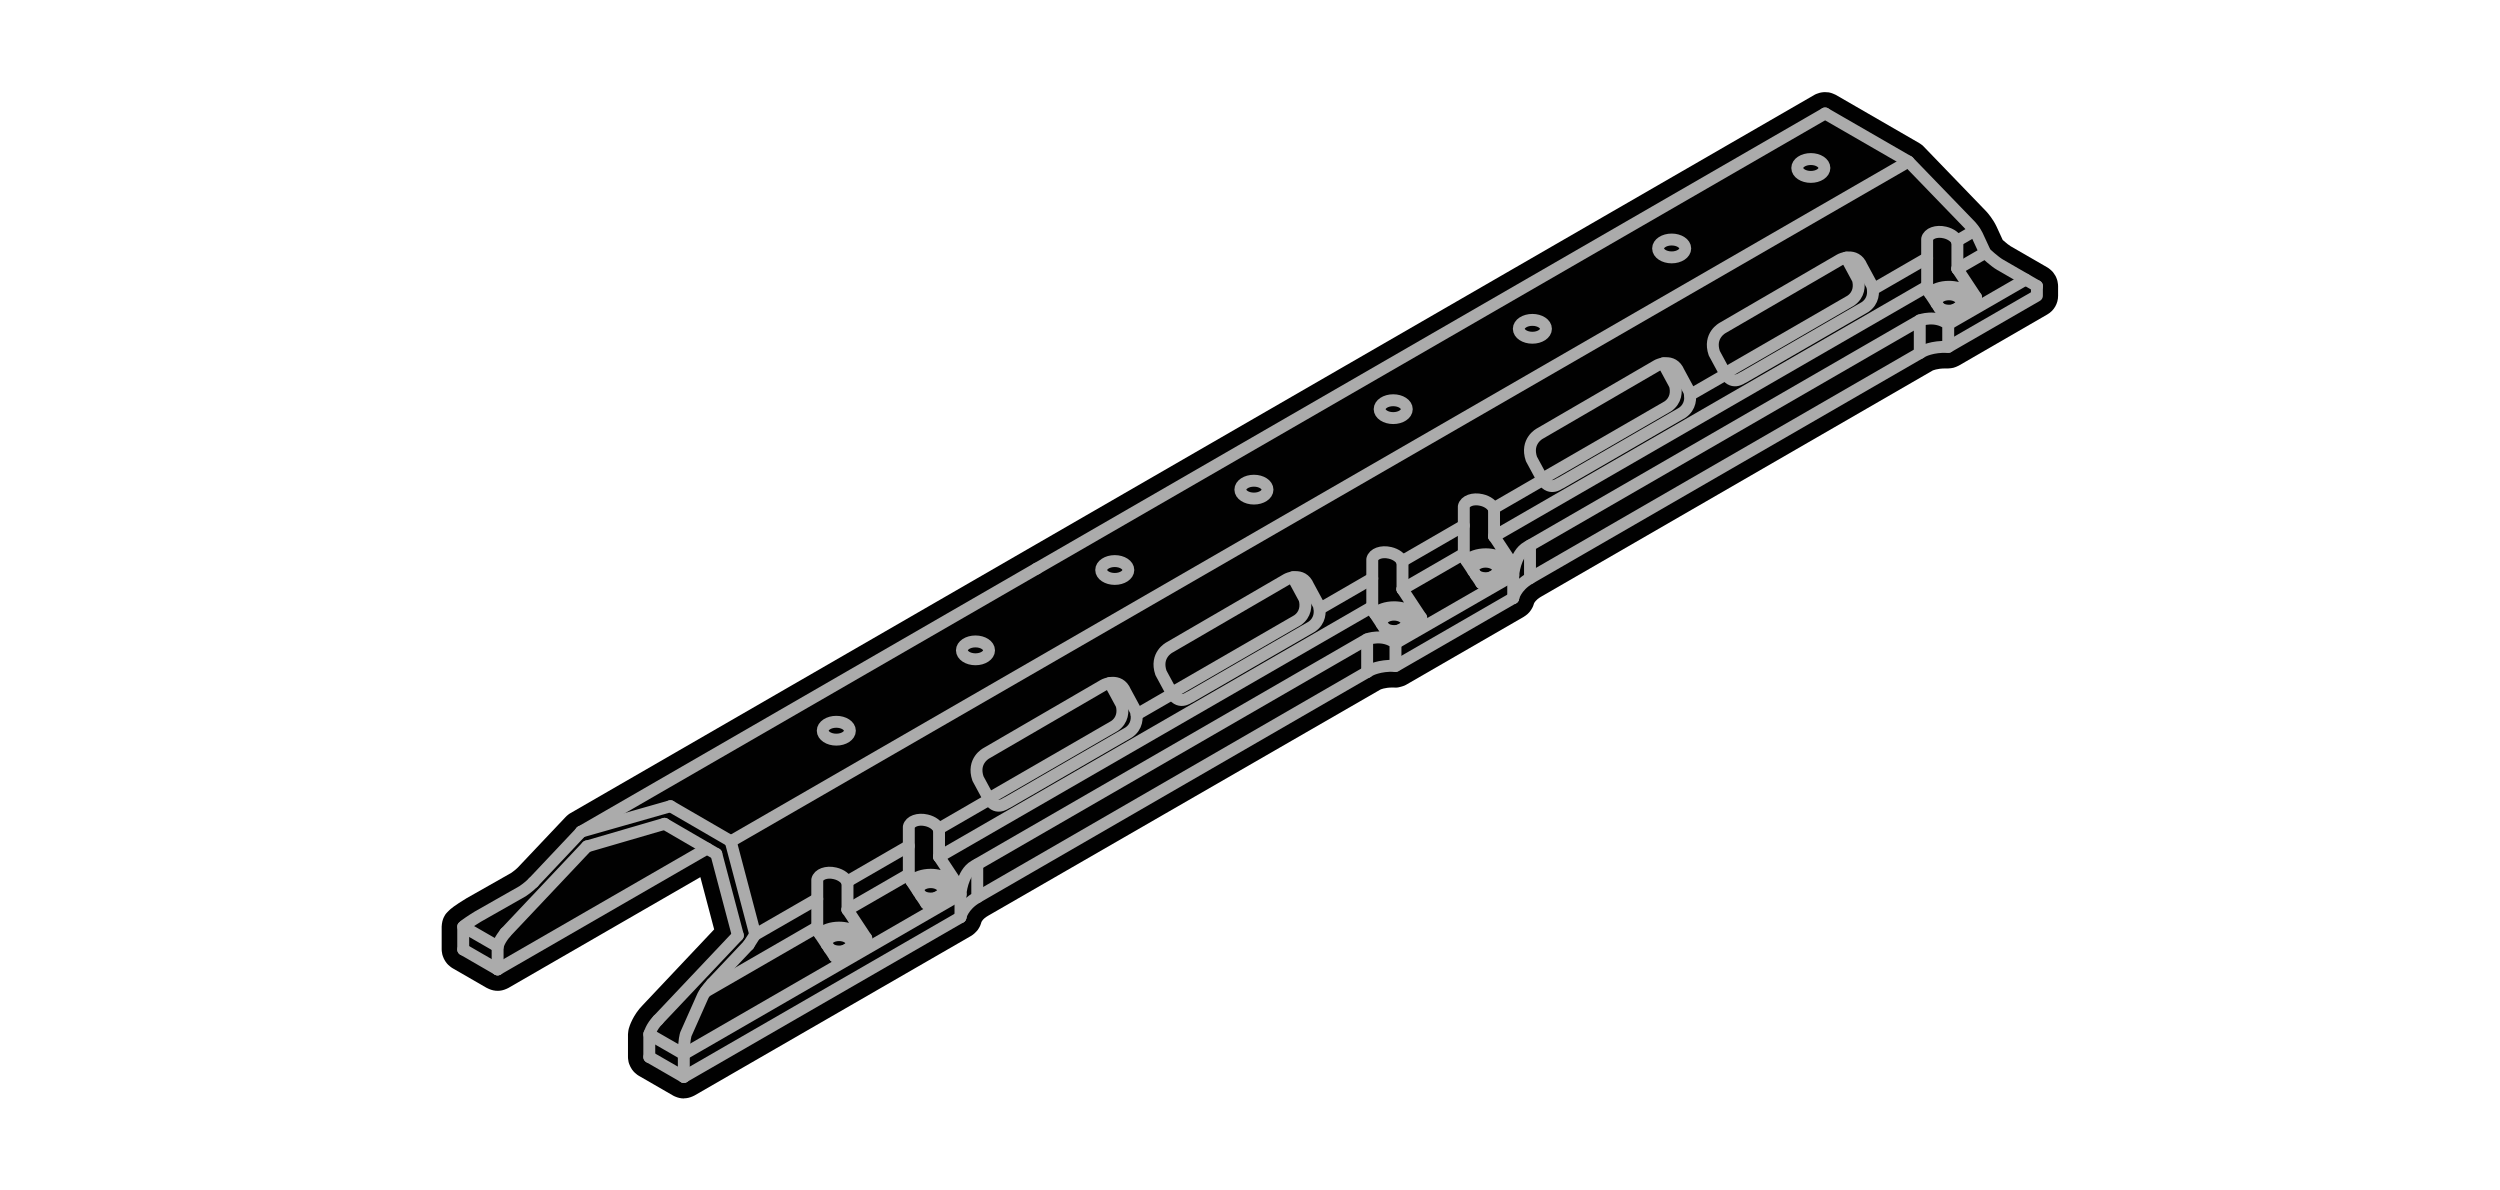 <?xml version="1.0" encoding="utf-8"?>
<!-- Generator: Adobe Illustrator 27.2.0, SVG Export Plug-In . SVG Version: 6.00 Build 0)  -->
<svg version="1.1" id="Layer_1" xmlns="http://www.w3.org/2000/svg" xmlns:xlink="http://www.w3.org/1999/xlink" x="0px" y="0px"
	 viewBox="0 0 210 100" style="enable-background:new 0 0 210 100;" xml:space="preserve">
<style type="text/css">
	.st0{fill:#010101;}
	.st1{fill:none;stroke:#ABABAB;stroke-linecap:round;stroke-linejoin:round;stroke-miterlimit:10;}
</style>
<g>
	<path class="st0" d="M57.44,92.27c-0.26,0-0.5-0.06-0.73-0.16c-0.07-0.03-0.14-0.06-0.2-0.1l-2.86-1.65
		c-0.08-0.04-0.16-0.11-0.23-0.17c-0.07-0.05-0.14-0.12-0.22-0.21c-0.06-0.06-0.16-0.21-0.2-0.29c-0.04-0.07-0.1-0.18-0.15-0.32
		c-0.04-0.1-0.06-0.2-0.07-0.29c-0.02-0.09-0.03-0.2-0.03-0.28v-1.92c0-0.06,0.01-0.13,0.02-0.2c0.01-0.08,0.02-0.17,0.05-0.28
		c0.05-0.19,0.35-1.14,1.17-1.97l6-6.36l-1.16-4.39L42.7,82.99c-0.05,0.03-0.11,0.06-0.17,0.08c-0.23,0.1-0.47,0.16-0.71,0.16
		c-0.28,0-0.52-0.06-0.75-0.16c-0.07-0.03-0.14-0.07-0.21-0.1l-2.86-1.65c-0.07-0.04-0.16-0.11-0.23-0.17
		c-0.07-0.05-0.14-0.12-0.22-0.21c-0.06-0.07-0.16-0.21-0.2-0.29c-0.04-0.07-0.1-0.18-0.15-0.33c-0.04-0.1-0.06-0.2-0.07-0.29
		c-0.02-0.09-0.03-0.2-0.03-0.28v-1.92c0-0.07,0.01-0.14,0.02-0.22c0.01-0.1,0.03-0.18,0.04-0.22c0.01-0.04,0.03-0.12,0.06-0.2
		c0.02-0.06,0.04-0.11,0.07-0.16c0.05-0.12,0.15-0.27,0.29-0.41c0.03-0.03,0.09-0.09,0.12-0.12c0.13-0.14,0.47-0.43,1.51-1.06
		l3.74-2.12c0.23-0.16,0.42-0.32,0.54-0.44c0,0,4.02-4.25,4.02-4.25c0.03-0.03,0.06-0.06,0.09-0.09c0.03-0.03,0.07-0.06,0.12-0.1
		c0.05-0.04,0.11-0.09,0.17-0.12L152.41,7.97c0.08-0.05,0.18-0.09,0.28-0.12c0.1-0.04,0.19-0.06,0.28-0.08
		c0.13-0.03,0.27-0.03,0.34-0.03c0.07,0,0.23,0.01,0.31,0.02c0.14,0.03,0.25,0.06,0.34,0.1c0.08,0.03,0.17,0.07,0.23,0.1l7.01,4.05
		c0.06,0.03,0.12,0.08,0.18,0.12c0.02,0.01,0.03,0.02,0.04,0.03c0.06,0.04,0.11,0.08,0.16,0.14l5.26,5.45
		c0.16,0.17,0.58,0.67,0.86,1.26l0.53,1.15c0.3,0.26,0.56,0.47,0.66,0.52l3.1,1.79c0.07,0.04,0.15,0.1,0.22,0.16
		c0.06,0.05,0.15,0.13,0.24,0.23c0.05,0.06,0.15,0.21,0.19,0.28c0.03,0.04,0.09,0.16,0.14,0.31c0.04,0.11,0.06,0.2,0.07,0.3
		c0.02,0.09,0.03,0.2,0.03,0.29v0.81c0,0.64-0.34,1.24-0.9,1.56l-7.44,4.3c-0.07,0.04-0.16,0.08-0.24,0.11
		c-0.15,0.06-0.29,0.1-0.43,0.11c-0.08,0.01-0.15,0.02-0.23,0.02c0,0-0.26,0-0.26,0c-0.66,0-1.02,0.17-1.03,0.17l-32.93,19.02
		c-0.42,0.25-0.54,0.5-0.56,0.54c-0.01,0.04-0.05,0.17-0.06,0.18c-0.02,0.07-0.06,0.14-0.1,0.22c-0.03,0.05-0.08,0.14-0.11,0.18
		c-0.02,0.03-0.07,0.1-0.13,0.17c-0.03,0.04-0.12,0.13-0.16,0.16c-0.03,0.02-0.06,0.05-0.09,0.07c-0.07,0.06-0.14,0.11-0.21,0.15
		l-9.87,5.7c-0.08,0.05-0.17,0.09-0.27,0.12c-0.07,0.03-0.14,0.04-0.2,0.06c-0.11,0.03-0.25,0.07-0.43,0.07
		c-0.06,0-0.12,0-0.18-0.01h-0.07c-0.67,0-1.03,0.17-1.04,0.18L82.99,76.93c-0.46,0.26-0.56,0.54-0.56,0.55
		c-0.01,0.06-0.03,0.11-0.05,0.15c0,0,0,0.01,0,0.01c-0.03,0.09-0.06,0.16-0.1,0.23c-0.02,0.04-0.07,0.13-0.1,0.17
		c-0.02,0.04-0.08,0.12-0.16,0.2c-0.04,0.05-0.12,0.12-0.17,0.17c-0.08,0.07-0.17,0.14-0.25,0.19L58.34,92.02
		c-0.05,0.03-0.11,0.06-0.17,0.08c-0.23,0.1-0.47,0.16-0.71,0.16C57.46,92.27,57.45,92.27,57.44,92.27L57.44,92.27z"/>
	<g>
		<g>
			<path class="st1" d="M131.08,40.58l10.23-5.91c0.69-0.48,0.75-1.23,0.59-1.79h0c0,0-0.88-1.63-0.88-1.63
				c-0.51-1.22-1.78-0.58-1.81-0.56l-9.86,5.73c0,0-1.22,0.63-0.71,2.13l0.88,1.63c0.6,1.11,1.39,0.48,1.54,0.4L131.08,40.58z"/>
			<path class="st1" d="M129.54,40.21c0.15-0.06,0.26-0.14,0.31-0.17l0.02,0l10.23-5.91c0.69-0.48,0.75-1.23,0.59-1.79l0,0
				c0,0-0.88-1.63-0.88-1.63c-0.03-0.07-0.06-0.13-0.09-0.19"/>
		</g>
		<path class="st1" d="M99.96,58.55l10.23-5.91c0.69-0.48,0.75-1.23,0.59-1.79l0,0c0,0-0.88-1.63-0.88-1.63
			c-0.51-1.22-1.78-0.58-1.81-0.56l-9.86,5.73c0,0-1.22,0.63-0.71,2.13l0.88,1.63c0.6,1.11,1.39,0.48,1.54,0.4L99.96,58.55z"/>
		<path class="st1" d="M98.43,58.18c0.15-0.06,0.26-0.14,0.31-0.17l0.02,0l10.23-5.91c0.69-0.48,0.75-1.23,0.59-1.79l0,0
			c0,0-0.88-1.63-0.88-1.63c-0.03-0.07-0.06-0.13-0.09-0.19"/>
		<g>
			<path class="st1" d="M146.44,31.7l10.23-5.91c0.69-0.48,0.75-1.23,0.59-1.79l0,0c0,0-0.88-1.63-0.88-1.63
				c-0.51-1.22-1.78-0.58-1.81-0.56l-9.86,5.73c0,0-1.22,0.63-0.71,2.13l0.88,1.63c0.6,1.11,1.39,0.48,1.54,0.4L146.44,31.7z"/>
			<path class="st1" d="M144.91,31.33c0.15-0.06,0.26-0.14,0.31-0.17l0.02,0l10.23-5.91c0.69-0.48,0.75-1.23,0.59-1.79l0,0
				c0,0-0.88-1.63-0.88-1.63c-0.03-0.07-0.06-0.13-0.09-0.19"/>
		</g>
		<g>
			<path class="st1" d="M84.59,67.43l10.23-5.91c0.69-0.48,0.75-1.23,0.59-1.79l0,0c0,0-0.88-1.63-0.88-1.63
				c-0.51-1.22-1.78-0.58-1.81-0.56l-9.86,5.73c0,0-1.22,0.63-0.71,2.13l0.88,1.63c0.6,1.11,1.39,0.48,1.54,0.4H84.59z"/>
			<path class="st1" d="M83.06,67.06c0.15-0.06,0.26-0.14,0.31-0.17h0.02l10.23-5.91c0.69-0.48,0.75-1.23,0.59-1.79l0,0
				c0,0-0.88-1.63-0.88-1.63c-0.03-0.07-0.06-0.13-0.09-0.19"/>
		</g>
		
			<line id="XMLID_00000070832258004506444700000012549048741638132903_" class="st1" x1="164.41" y1="22.59" x2="166.75" y2="21.24"/>
		
			<line id="XMLID_00000032620314034904655310000014994948289566748041_" class="st1" x1="125.5" y1="45.06" x2="161.88" y2="24.06"/>
		<line id="XMLID_00000076570894657551386730000003620442926195704479_" class="st1" x1="117.8" y1="49.5" x2="122.96" y2="46.52"/>
		
			<line id="XMLID_00000147901292572632011540000015863074712682445218_" class="st1" x1="78.88" y1="71.97" x2="115.27" y2="50.97"/>
		<line id="XMLID_00000101792069549673228020000004312280377564710565_" class="st1" x1="71.18" y1="76.42" x2="76.34" y2="73.44"/>
		<line id="XMLID_00000170258487133069413380000010591462395044170902_" class="st1" x1="59.28" y1="83.29" x2="68.65" y2="77.88"/>
		
			<line id="XMLID_00000108999626442589483590000010452386380092189829_" class="st1" x1="164.38" y1="20.24" x2="165.83" y2="19.4"/>
		
			<line id="XMLID_00000162337767534065343300000017789260904478429099_" class="st1" x1="157.33" y1="24.31" x2="161.88" y2="21.68"/>
		
			<line id="XMLID_00000120542669472786503850000011392666283378581158_" class="st1" x1="141.96" y1="33.18" x2="144.98" y2="31.44"/>
		<line id="XMLID_00000067208820964515801540000007213496264389690540_" class="st1" x1="125.47" y1="42.7" x2="129.6" y2="40.31"/>
		
			<line id="XMLID_00000144338876935695168080000008984464112640434872_" class="st1" x1="117.77" y1="47.15" x2="122.96" y2="44.15"/>
		
			<line id="XMLID_00000001651619818119828840000010542318263012461470_" class="st1" x1="110.86" y1="51.14" x2="115.27" y2="48.59"/>
		<line id="XMLID_00000108277260104532276210000015938152351717403823_" class="st1" x1="95.48" y1="60.02" x2="98.49" y2="58.28"/>
		<line id="XMLID_00000054262734898860212100000008738561244464557220_" class="st1" x1="78.85" y1="69.62" x2="83.12" y2="67.15"/>
		<line id="XMLID_00000046317257212807817990000012883731204138284220_" class="st1" x1="71.15" y1="74.06" x2="76.34" y2="71.06"/>
		<line id="XMLID_00000096018003246707316890000006991824979269824168_" class="st1" x1="63.53" y1="78.46" x2="68.65" y2="75.51"/>
		<line id="XMLID_00000156588506960688884450000009148564362042349729_" class="st1" x1="48.81" y1="69.86" x2="87.09" y2="47.76"/>
		<line id="XMLID_00000158728561584635682240000005892124987805664676_" class="st1" x1="41.8" y1="81.43" x2="59.39" y2="71.28"/>
		<polyline id="XMLID_00000013890223648735168710000007819343322235368887_" class="st1" points="163.65,29.14 171.1,24.84 
			171.1,24.03 		"/>
		
			<line id="XMLID_00000162350163733733108920000016455803517257928837_" class="st1" x1="163.65" y1="27.23" x2="170.15" y2="23.48"/>
		
			<line id="XMLID_00000132792515727817336960000011093683568252494263_" class="st1" x1="127.11" y1="50.24" x2="127.11" y2="48.33"/>
		<path id="XMLID_00000158000551698353210880000005826875756377810355_" class="st1" d="M127.11,50.24c0,0,0.18-0.96,1.41-1.67
			v-2.75"/>
		
			<line id="XMLID_00000150074498726199640520000004140314325218685835_" class="st1" x1="117.22" y1="55.95" x2="127.11" y2="50.24"/>
		<line id="XMLID_00000022533979458875736550000010237767731923767472_" class="st1" x1="57.44" y1="90.46" x2="80.68" y2="77.05"/>
		<line id="XMLID_00000005268371832967823070000001508900684539498887_" class="st1" x1="54.54" y1="88.79" x2="54.54" y2="86.87"/>
		<line id="XMLID_00000148662541200586656030000000293264182138722456_" class="st1" x1="57.44" y1="90.46" x2="57.44" y2="88.55"/>
		<line id="XMLID_00000139997581222004292990000004798993243008270778_" class="st1" x1="55.27" y1="85.68" x2="61.98" y2="78.58"/>
		<path id="XMLID_00000011011913207167947610000015671910685500132532_" class="st1" d="M59.8,82.63c0,0-0.5,0.52-0.75,1.01
			l-1.44,3.24c0,0-0.17,0.52-0.17,1.67l-2.9-1.67c0,0,0.18-0.65,0.73-1.2"/>
		<line id="XMLID_00000005232183495879767760000011660102518339949474_" class="st1" x1="62.88" y1="79.37" x2="59.8" y2="82.63"/>
		<path id="XMLID_00000128449382399380618580000013295977718992951483_" class="st1" d="M127.11,48.33c0,0,0.11-1.76,1.16-2.37
			l32.99-19.05c0,0,1.34-0.51,2.39,0.32v1.91c-1.37-0.06-2.14,0.38-2.14,0.38l-32.99,19.05"/>
		
			<line id="XMLID_00000129167113008976296710000014546157766327130509_" class="st1" x1="117.22" y1="54.03" x2="127.11" y2="48.33"/>
		<line id="XMLID_00000139278548855069993430000011924473199408079782_" class="st1" x1="57.44" y1="88.55" x2="80.68" y2="75.13"/>
		
			<line id="XMLID_00000121258321773860287450000013414121844175842716_" class="st1" x1="61.38" y1="70.68" x2="160.31" y2="13.57"/>
		<line id="XMLID_00000051361463844312999390000006083738089576516008_" class="st1" x1="87.09" y1="47.76" x2="153.31" y2="9.53"/>
		<g>
			<path id="XMLID_00000049924554018727740420000016141449677401442220_" class="st1" d="M125.26,48.5
				c-0.14,0.05-0.3,0.07-0.47,0.07c-0.33,0-0.62-0.1-0.82-0.26"/>
			<g>
				
					<line id="XMLID_00000031907200682544255910000013631642157074230161_" class="st1" x1="124.42" y1="48.98" x2="127.08" y2="47.45"/>
				<path id="XMLID_00000051368737581651496850000016166620435836843173_" class="st1" d="M123.75,47.97
					c-0.01-0.03-0.01-0.06-0.01-0.1c0-0.38,0.47-0.69,1.05-0.69s1.05,0.31,1.05,0.69c0,0.14-0.06,0.27-0.17,0.38"/>
				
					<line id="XMLID_00000108268435736438856650000012509187515584241288_" class="st1" x1="122.96" y1="46.78" x2="124.42" y2="48.98"/>
				<path id="XMLID_00000078751924786272115470000014866983964994149551_" class="st1" d="M122.96,46.78v-4.24
					c0.11-0.47,0.78-0.71,1.49-0.54c0.52,0.12,0.92,0.43,1.05,0.77v2.28"/>
				<path id="XMLID_00000008109605897072867730000001374601044164588188_" class="st1" d="M123.19,47.1
					c0.36-0.33,0.95-0.54,1.61-0.54c0.54,0,1.02,0.14,1.38,0.37l0.9,0.51l-1.58-2.39"/>
			</g>
		</g>
		<g>
			<path id="XMLID_00000101784478178322540580000016523647204441122432_" class="st1" d="M164.18,26.03
				c-0.14,0.05-0.3,0.07-0.47,0.07c-0.33,0-0.62-0.1-0.82-0.26"/>
			<g>
				
					<line id="XMLID_00000123422965227485215250000011844352792376176531_" class="st1" x1="163.34" y1="26.51" x2="165.99" y2="24.98"/>
				<path id="XMLID_00000093869424981252368670000016505528184086968252_" class="st1" d="M162.67,25.51
					c-0.01-0.03-0.01-0.06-0.01-0.1c0-0.38,0.47-0.69,1.05-0.69c0.58,0,1.05,0.31,1.05,0.69c0,0.14-0.06,0.27-0.17,0.38"/>
				
					<line id="XMLID_00000070088386083918893940000006843068285570204323_" class="st1" x1="161.88" y1="24.31" x2="163.34" y2="26.51"/>
				<path id="XMLID_00000130644631700973173840000016947754700795214259_" class="st1" d="M161.88,24.31v-4.24
					c0.11-0.47,0.78-0.71,1.49-0.54c0.52,0.12,0.92,0.43,1.05,0.77v2.28"/>
				<path id="XMLID_00000168109162725018969430000012798292930278041238_" class="st1" d="M162.1,24.63
					c0.36-0.33,0.95-0.54,1.61-0.54c0.54,0,1.02,0.14,1.38,0.37l0.9,0.51l-1.58-2.39"/>
			</g>
		</g>
		<g>
			<path id="XMLID_00000113314423907076287060000011082078363486596231_" class="st1" d="M117.57,52.94
				c-0.14,0.05-0.3,0.07-0.47,0.07c-0.33,0-0.62-0.1-0.82-0.26"/>
			<g>
				
					<line id="XMLID_00000114787145539729391320000002272269060145042094_" class="st1" x1="116.73" y1="53.43" x2="119.38" y2="51.89"/>
				<path id="XMLID_00000089554015050264124380000004649968342318071210_" class="st1" d="M116.06,52.42
					c-0.01-0.03-0.01-0.06-0.01-0.1c0-0.38,0.47-0.69,1.05-0.69s1.05,0.31,1.05,0.69c0,0.14-0.06,0.27-0.17,0.38"/>
				
					<line id="XMLID_00000165926181932104940290000008152097555770526353_" class="st1" x1="115.27" y1="51.22" x2="116.73" y2="53.43"/>
				<path id="XMLID_00000057842394736635228720000009171523369389496756_" class="st1" d="M115.27,51.22v-4.24
					c0.11-0.47,0.78-0.71,1.49-0.54c0.52,0.12,0.92,0.43,1.05,0.77v2.28"/>
				<path id="XMLID_00000181809563294213964650000018228426717609068475_" class="st1" d="M115.49,51.55
					c0.36-0.33,0.95-0.54,1.61-0.54c0.54,0,1.02,0.14,1.38,0.37l0.9,0.51l-1.58-2.39"/>
			</g>
		</g>
		<g>
			<path id="XMLID_00000005965050252860831990000007260856999199766953_" class="st1" d="M78.64,75.41
				c-0.14,0.05-0.3,0.07-0.47,0.07c-0.33,0-0.62-0.1-0.82-0.26"/>
			<g>
				<line id="XMLID_00000181790468555876473310000008402526252355384468_" class="st1" x1="77.8" y1="75.9" x2="80.46" y2="74.36"/>
				<path id="XMLID_00000024721043625641416190000005610833440600095157_" class="st1" d="M77.14,74.89
					c-0.01-0.03-0.01-0.06-0.01-0.1c0-0.38,0.47-0.69,1.05-0.69s1.05,0.31,1.05,0.69c0,0.14-0.06,0.27-0.17,0.38"/>
				<line id="XMLID_00000111186621912244907200000008929587746297072525_" class="st1" x1="76.34" y1="73.69" x2="77.8" y2="75.9"/>
				<path id="XMLID_00000097477658533154372270000000578807711342276286_" class="st1" d="M76.34,73.69v-4.24
					c0.11-0.47,0.78-0.71,1.49-0.54c0.52,0.12,0.92,0.43,1.05,0.77v2.28"/>
				<path id="XMLID_00000073002115862468851700000010832093949839173271_" class="st1" d="M76.57,74.02
					c0.36-0.33,0.95-0.54,1.61-0.54c0.54,0,1.02,0.14,1.38,0.37l0.9,0.51l-1.58-2.39"/>
			</g>
		</g>
		<g>
			<path id="XMLID_00000115511044757041062460000010774434896321042868_" class="st1" d="M70.95,79.86
				c-0.14,0.05-0.3,0.07-0.47,0.07c-0.33,0-0.62-0.1-0.82-0.26"/>
			<g>
				
					<line id="XMLID_00000137821580109264918040000002952544515201281439_" class="st1" x1="70.11" y1="80.34" x2="72.77" y2="78.81"/>
				<path id="XMLID_00000159464036981012331110000015384894335381001862_" class="st1" d="M69.44,79.34
					c-0.01-0.03-0.01-0.06-0.01-0.1c0-0.38,0.47-0.69,1.05-0.69s1.05,0.31,1.05,0.69c0,0.14-0.06,0.27-0.17,0.38"/>
				
					<line id="XMLID_00000176031333558933708600000014611481859194675357_" class="st1" x1="68.65" y1="78.14" x2="70.11" y2="80.34"/>
				<path id="XMLID_00000088827706701949616030000011112598003882590906_" class="st1" d="M68.65,78.14V73.9
					c0.11-0.47,0.78-0.71,1.49-0.54c0.52,0.12,0.92,0.43,1.05,0.77v2.28"/>
				<path id="XMLID_00000153666803713734973310000001831157365220540594_" class="st1" d="M68.87,78.46
					c0.36-0.33,0.95-0.54,1.61-0.54c0.54,0,1.02,0.14,1.38,0.37l0.9,0.51l-1.58-2.39"/>
			</g>
		</g>
		
			<ellipse id="XMLID_00000095331997370910168910000002298743215959153285_" class="st1" cx="93.64" cy="47.88" rx="1.14" ry="0.75"/>
		
			<ellipse id="XMLID_00000049187375830667050050000003386220324507734668_" class="st1" cx="105.33" cy="41.13" rx="1.14" ry="0.75"/>
		
			<ellipse id="XMLID_00000121243875971928538130000015442551613655372451_" class="st1" cx="117.03" cy="34.37" rx="1.14" ry="0.75"/>
		
			<ellipse id="XMLID_00000066491822305449119360000008046717245337279674_" class="st1" cx="70.25" cy="61.38" rx="1.14" ry="0.75"/>
		
			<ellipse id="XMLID_00000062169776516032738660000009875640935164076213_" class="st1" cx="81.94" cy="54.63" rx="1.14" ry="0.75"/>
		
			<ellipse id="XMLID_00000008133730182841745600000000418850845920030853_" class="st1" cx="128.72" cy="27.62" rx="1.14" ry="0.75"/>
		
			<ellipse id="XMLID_00000091733440096309586580000012976504230557398454_" class="st1" cx="140.42" cy="20.87" rx="1.14" ry="0.75"/>
		
			<ellipse id="XMLID_00000054963667825127419910000017777208193745897872_" class="st1" cx="152.11" cy="14.11" rx="1.14" ry="0.75"/>
		<path id="XMLID_00000116935813885583495270000004228206863756157354_" class="st1" d="M153.31,9.53l7,4.04l5.25,5.43
			c0,0,0.34,0.38,0.52,0.76l0.69,1.49c0,0,0.78,0.73,1.24,0.99l3.1,1.79"/>
		<line id="XMLID_00000039846846254523909240000012585285756314475409_" class="st1" x1="54.54" y1="88.79" x2="57.44" y2="90.46"/>
		<line id="XMLID_00000159440366607595705470000007039582631368959364_" class="st1" x1="38.91" y1="79.76" x2="38.91" y2="77.84"/>
		<line id="XMLID_00000114065846705034431660000000790698329263898002_" class="st1" x1="41.8" y1="81.43" x2="41.8" y2="79.52"/>
		<line id="XMLID_00000026869603980557520300000001694286766567590555_" class="st1" x1="38.91" y1="79.76" x2="41.8" y2="81.43"/>
		<line class="st1" x1="161.26" y1="26.91" x2="161.26" y2="29.66"/>
		<line id="XMLID_00000171697287964970914590000007261838331046732675_" class="st1" x1="80.68" y1="77.04" x2="80.68" y2="75.12"/>
		<path id="XMLID_00000034807647093618838670000017802529848266169239_" class="st1" d="M80.68,77.04c0,0,0.18-0.96,1.41-1.67v-2.75
			"/>
		<path id="XMLID_00000010309885219051134380000000224408554174113953_" class="st1" d="M80.68,75.12c0,0,0.11-1.76,1.16-2.37
			l32.99-19.05c0,0,1.34-0.51,2.39,0.32v1.91c-1.37-0.06-2.14,0.38-2.14,0.38L82.09,75.37"/>
		<line class="st1" x1="114.84" y1="53.71" x2="114.84" y2="56.46"/>
		<line class="st1" x1="42.45" y1="78.36" x2="49.31" y2="71.09"/>
		<path class="st1" d="M44.8,74.12c-0.37,0.39-0.9,0.74-0.9,0.74l-3.75,2.13c-0.56,0.34-1.2,0.78-1.24,0.85l2.9,1.67
			c0.11-0.53,0.65-1.16,0.65-1.16"/>
		<line class="st1" x1="48.81" y1="69.87" x2="44.8" y2="74.12"/>
		<line id="XMLID_00000121276029739861332580000011722425148326706853_" class="st1" x1="48.81" y1="69.86" x2="56.32" y2="67.72"/>
		<line id="XMLID_00000039135029302358184650000004820378947907525768_" class="st1" x1="55.82" y1="69.2" x2="49.31" y2="71.1"/>
		<line id="XMLID_00000148657793268878784390000014221074161374954893_" class="st1" x1="61.37" y1="70.65" x2="56.32" y2="67.72"/>
		<line id="XMLID_00000040554496310261495000000009786102475817136293_" class="st1" x1="60.17" y1="71.73" x2="55.82" y2="69.2"/>
		<line id="XMLID_00000006671809258370655160000013744222513814697349_" class="st1" x1="63.44" y1="78.49" x2="61.37" y2="70.65"/>
		<line id="XMLID_00000001627563000440460090000003491497739878388111_" class="st1" x1="62.88" y1="79.37" x2="63.44" y2="78.49"/>
		<line id="XMLID_00000067217178417628003710000007077546494170500269_" class="st1" x1="61.98" y1="78.57" x2="60.17" y2="71.73"/>
	</g>
</g>
</svg>
